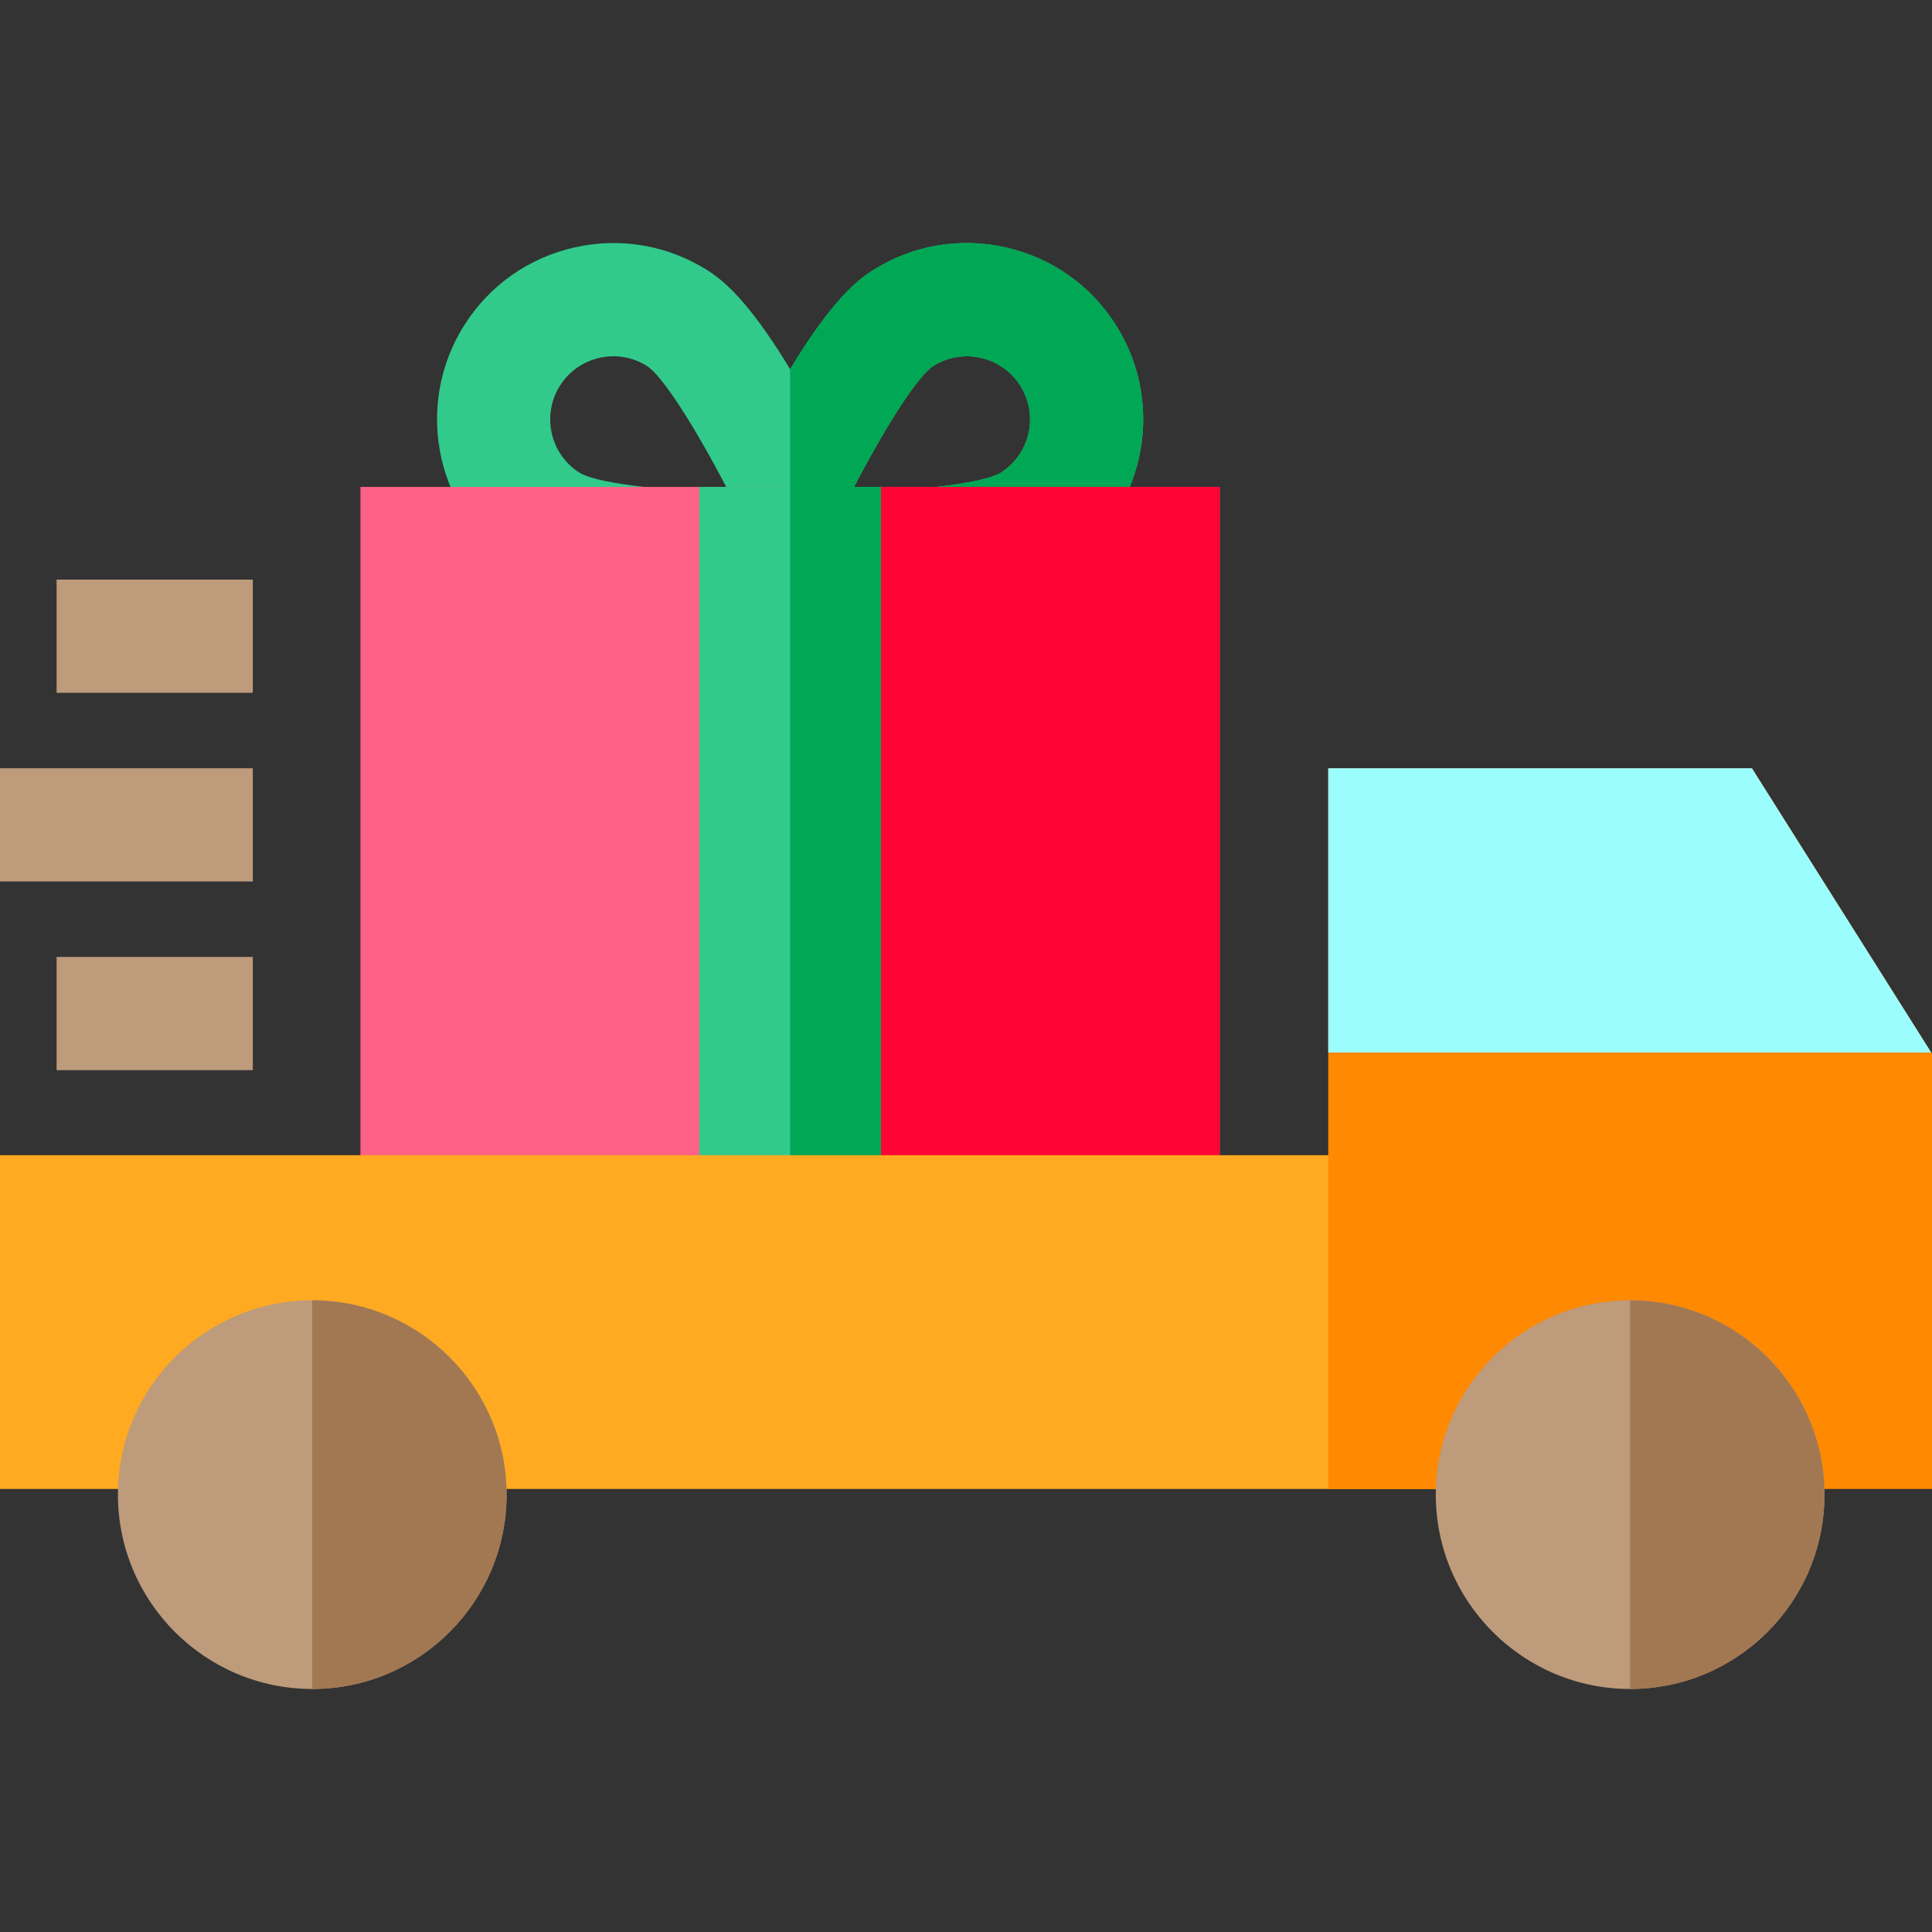 <?xml version="1.0" encoding="iso-8859-1"?>
<!-- Generator: Adobe Illustrator 19.0.0, SVG Export Plug-In . SVG Version: 6.00 Build 0)  -->
<svg version="1.1" id="Capa_1" xmlns="http://www.w3.org/2000/svg" xmlns:xlink="http://www.w3.org/1999/xlink" x="0px" y="0px"
	 viewBox="0 0 512 512" style="enable-background:new 0 0 512 512;" xml:space="preserve">
<rect x="0" y="0" width="512" height="512" fill="#333333" stroke="none"/>
<path style="fill:#31CA8B;" d="M295.724,86.149c-6.67-10.54-17.06-17.86-29.24-20.59c-12.18-2.74-24.69-0.57-35.24,6.11
	c-4.43,2.81-11.23,8.58-21.85,26.19c0-0.01-0.01-0.01-0.01-0.02c-0.34-0.56-0.67-1.11-1.01-1.65
	c-10.05-16.31-16.54-21.8-20.83-24.52c-10.55-6.68-23.06-8.85-35.24-6.11c-12.18,2.73-22.57,10.05-29.25,20.59
	c-13.78,21.78-7.29,50.7,14.48,64.49h0.01c5,3.17,14.72,7.44,41.61,9.27l-0.03,0.08l2.4,0.07c1.49,0.09,3.02,0.18,4.62,0.25
	c7.84,0.37,15.2,0.47,20.82,0.47c0.48,0,0.95,0,1.41-0.01h1.02c0.77,0,1.57,0.01,2.43,0.01c5.61,0,12.98-0.1,20.81-0.47
	c1.6-0.07,3.13-0.16,4.62-0.25l2.41-0.07l-0.03-0.08c26.89-1.83,36.61-6.1,41.61-9.27
	C303.014,136.849,309.514,107.929,295.724,86.149z M192.164,130.569c-18.6-0.68-34.4-2.69-38.58-5.28
	c-7.79-4.93-10.12-15.29-5.18-23.09c2.39-3.77,6.11-6.39,10.47-7.37s8.84-0.2,12.62,2.19c4.1,2.65,12.63,16,21.19,32.47
	C192.504,129.859,192.334,130.219,192.164,130.569z M265.194,125.289c-4.16,2.59-19.96,4.59-38.58,5.28
	c-0.17-0.36-0.34-0.72-0.51-1.08c8.54-16.47,17.07-29.81,21.19-32.47c2.71-1.72,5.78-2.61,8.92-2.61c1.23,0,2.47,0.14,3.7,0.42
	c4.36,0.98,8.08,3.6,10.47,7.37C275.314,109.999,272.994,120.359,265.194,125.289z"/>
<path style="fill:#00A754;" d="M295.724,86.149c-6.67-10.54-17.06-17.86-29.24-20.59c-12.18-2.74-24.69-0.57-35.24,6.11
	c-4.43,2.81-11.23,8.58-21.85,26.19c0-0.01-0.01-0.01-0.01-0.02v62.93h0.01c0.77,0,1.57,0.01,2.43,0.01c5.61,0,12.98-0.1,20.81-0.47
	c1.6-0.07,3.13-0.16,4.62-0.25l2.41-0.07l-0.03-0.08c26.89-1.83,36.61-6.1,41.61-9.27
	C303.014,136.849,309.514,107.929,295.724,86.149z M265.194,125.289c-4.16,2.59-19.96,4.59-38.58,5.28
	c-0.17-0.36-0.34-0.72-0.51-1.08c8.54-16.47,17.07-29.81,21.19-32.47c2.71-1.72,5.78-2.61,8.92-2.61c1.23,0,2.47,0.14,3.7,0.42
	c4.36,0.98,8.08,3.6,10.47,7.37C275.314,109.999,272.994,120.359,265.194,125.289z"/>
<rect x="95.52" y="129.04" style="fill:#FF6187;" width="227.72" height="183.73"/>
<rect x="209.39" y="129.04" style="fill:#FF0435;" width="113.86" height="183.73"/>
<rect x="185.31" y="129.04" style="fill:#31CA8B;" width="48.15" height="183.73"/>
<rect x="209.39" y="129.04" style="fill:#00A754;" width="24.07" height="183.73"/>
<rect y="306.14" style="fill:#FFAA20;" width="382" height="88.45"/>
<polygon style="fill:#FF8900;" points="464.273,203.597 352,203.597 352,394.597 512,394.597 512,279.261 "/>
<polygon style="fill:#9CFDFF;" points="511.791,278.93 464.273,203.597 352,203.597 352,278.93 "/>
<g>
	<rect x="15" y="153.6" style="fill:#BD9B7B;" width="52" height="30"/>
	<rect y="203.6" style="fill:#BD9B7B;" width="67" height="30"/>
	<rect x="15" y="253.6" style="fill:#BD9B7B;" width="52" height="30"/>
	<path style="fill:#BD9B7B;" d="M134.25,396.097c0,28.4-23.1,51.5-51.5,51.5s-51.5-23.1-51.5-51.5s23.1-51.5,51.5-51.5
		S134.25,367.697,134.25,396.097z"/>
</g>
<path style="fill:#A17852;" d="M134.25,396.097c0,28.4-23.1,51.5-51.5,51.5v-103C111.15,344.597,134.25,367.697,134.25,396.097z"/>
<path style="fill:#BD9B7B;" d="M483.5,396.097c0,28.4-23.1,51.5-51.5,51.5s-51.5-23.1-51.5-51.5s23.1-51.5,51.5-51.5
	S483.5,367.697,483.5,396.097z"/>
<path style="fill:#A17852;" d="M483.5,396.097c0,28.4-23.1,51.5-51.5,51.5v-103C460.4,344.597,483.5,367.697,483.5,396.097z"/>
<g>
</g>
<g>
</g>
<g>
</g>
<g>
</g>
<g>
</g>
<g>
</g>
<g>
</g>
<g>
</g>
<g>
</g>
<g>
</g>
<g>
</g>
<g>
</g>
<g>
</g>
<g>
</g>
<g>
</g>
</svg>
